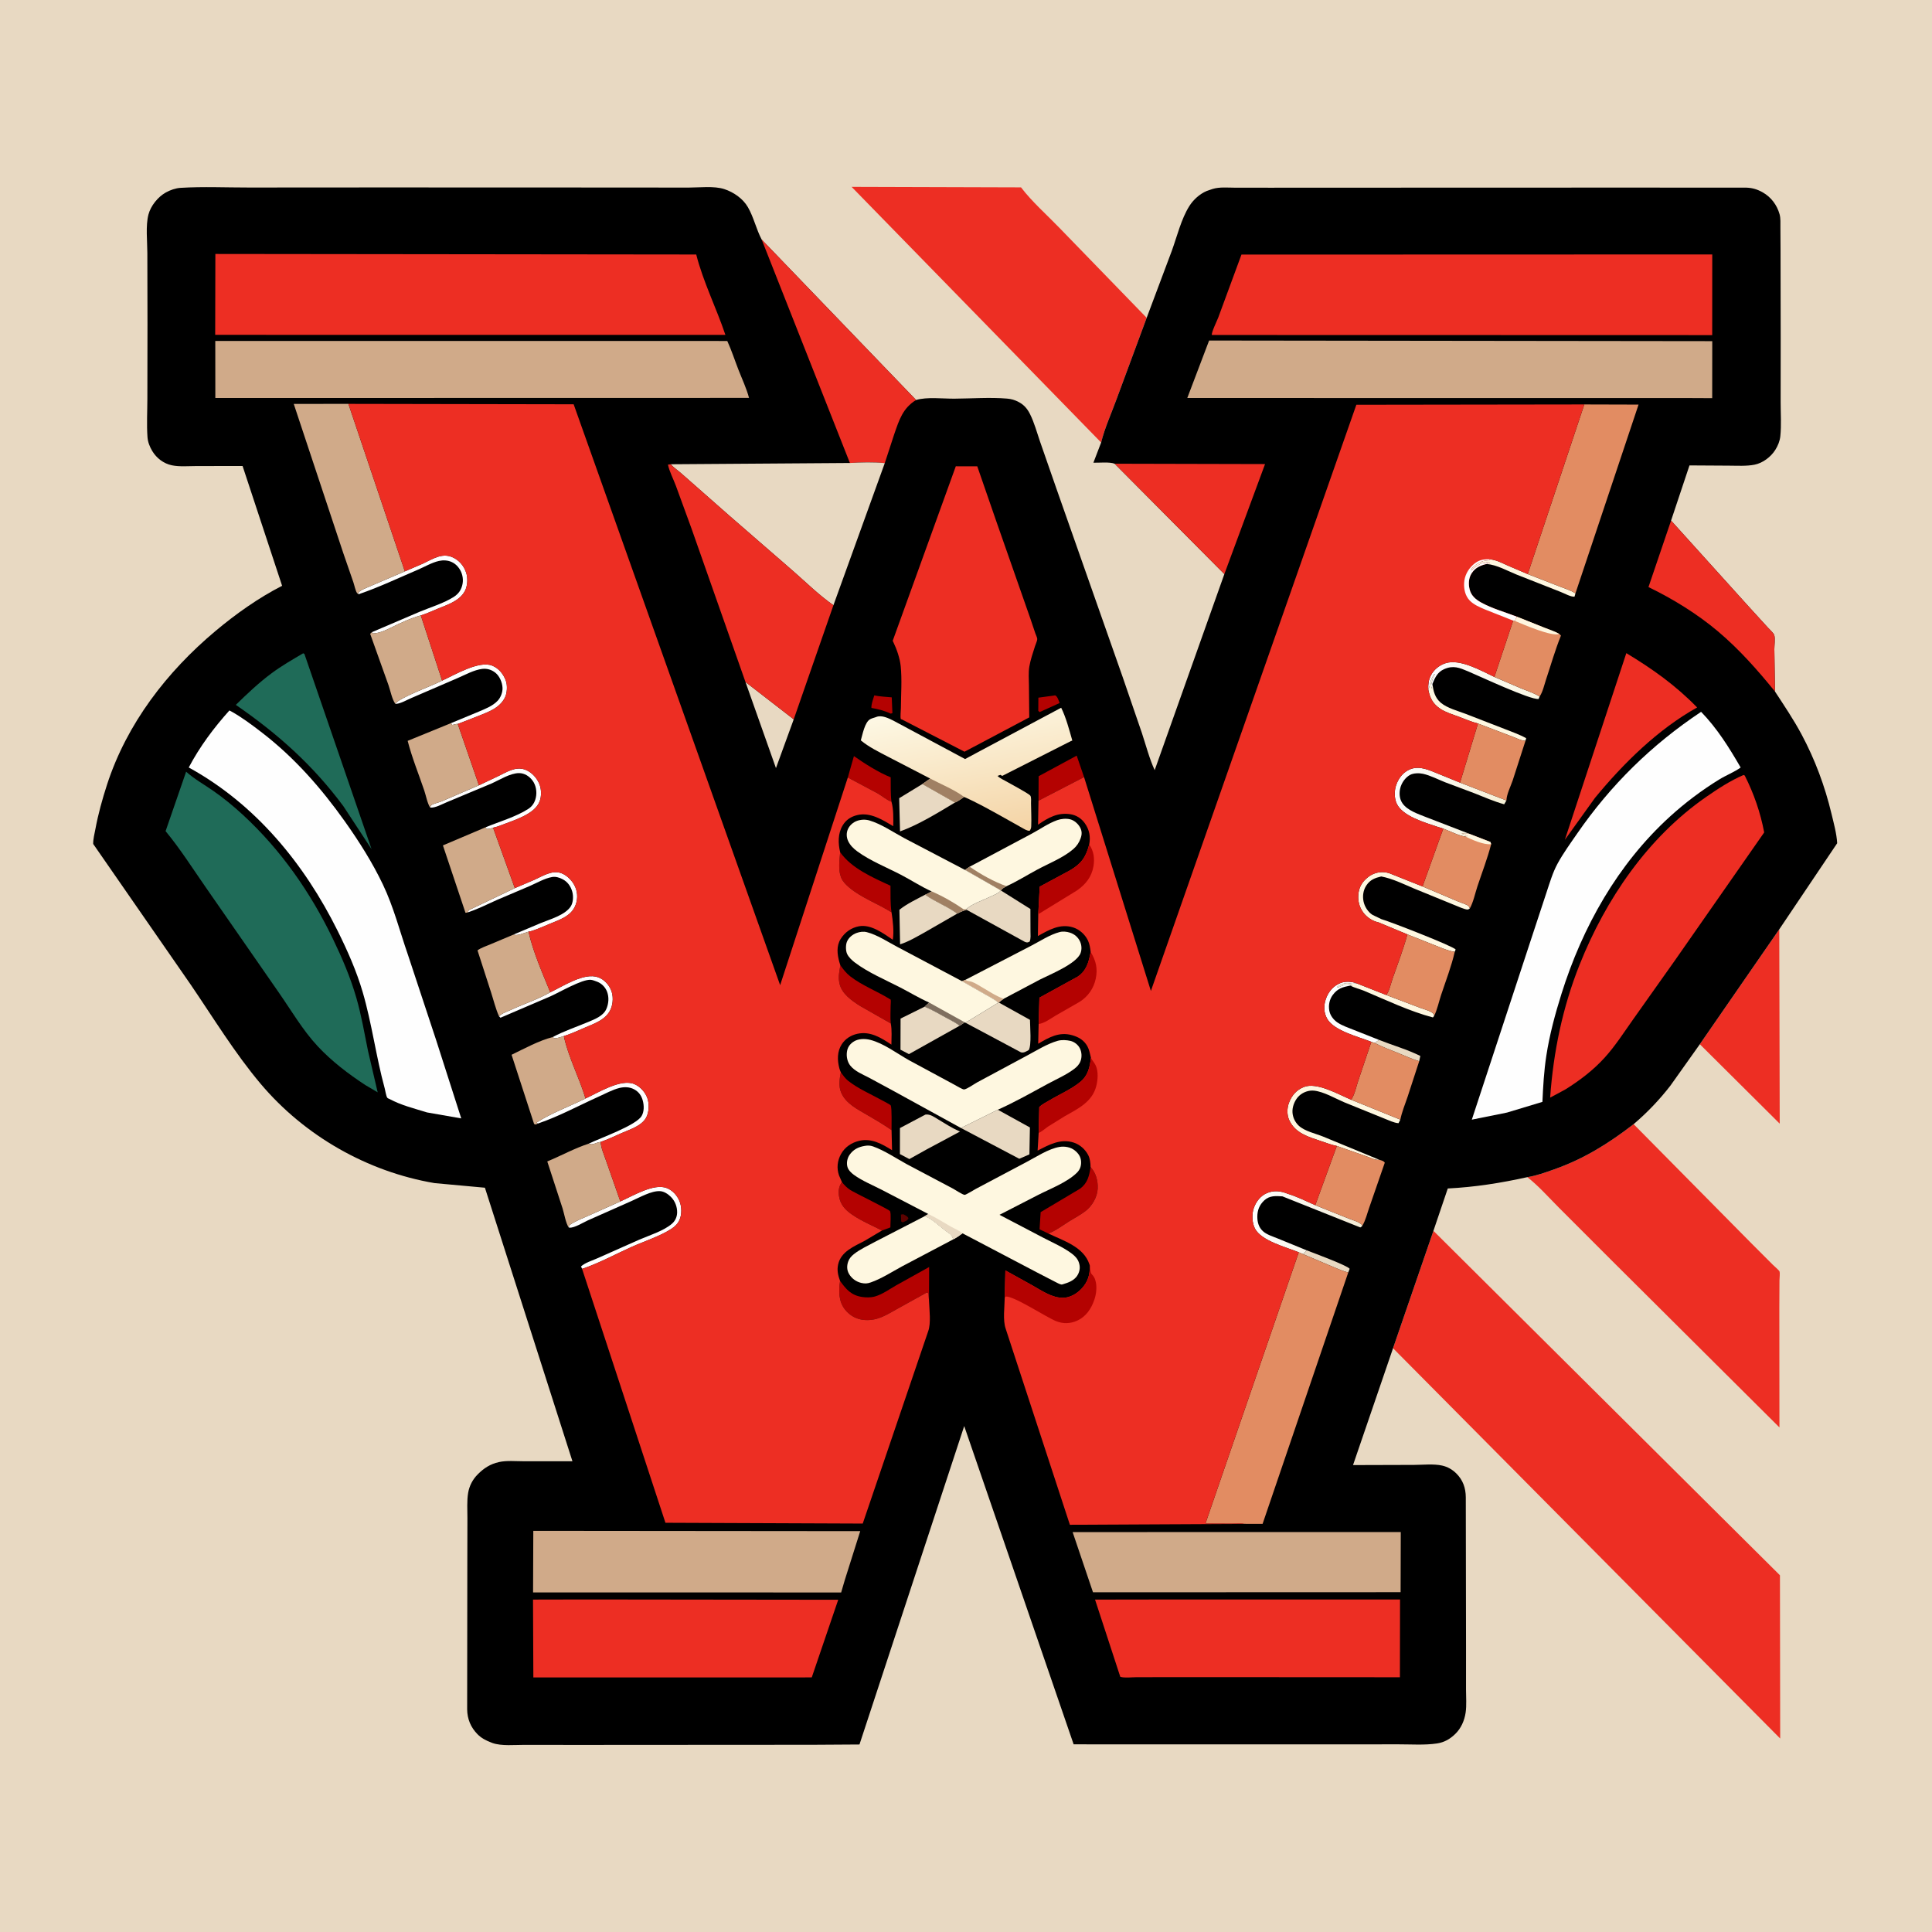 <svg version="1.1" xmlns="http://www.w3.org/2000/svg" style="display: block;" viewBox="0 0 2048 2048" width="1024" height="1024">
<defs>
	<linearGradient id="Gradient1" gradientUnits="userSpaceOnUse" x1="1596.66" y1="704.395" x2="1550.7" y2="745.893">
		<stop class="stop0" offset="0" stop-opacity="1" stop-color="rgb(249,247,227)"/>
		<stop class="stop1" offset="1" stop-opacity="1" stop-color="rgb(253,250,255)"/>
	</linearGradient>
	<linearGradient id="Gradient2" gradientUnits="userSpaceOnUse" x1="1442.45" y1="1304.51" x2="1327.1" y2="1290.36">
		<stop class="stop0" offset="0" stop-opacity="1" stop-color="rgb(243,235,213)"/>
		<stop class="stop1" offset="1" stop-opacity="1" stop-color="rgb(254,255,255)"/>
	</linearGradient>
	<linearGradient id="Gradient3" gradientUnits="userSpaceOnUse" x1="1591.1" y1="859.577" x2="1479.54" y2="839.562">
		<stop class="stop0" offset="0" stop-opacity="1" stop-color="rgb(246,240,214)"/>
		<stop class="stop1" offset="1" stop-opacity="1" stop-color="rgb(252,252,253)"/>
	</linearGradient>
	<linearGradient id="Gradient4" gradientUnits="userSpaceOnUse" x1="1041.64" y1="886.031" x2="1017.91" y2="746.092">
		<stop class="stop0" offset="0" stop-opacity="1" stop-color="rgb(244,212,166)"/>
		<stop class="stop1" offset="1" stop-opacity="1" stop-color="rgb(253,248,228)"/>
	</linearGradient>
</defs>
<path transform="translate(0,0)" fill="rgb(232,217,194)" d="M -0 -0 L 2048 0 L 2048 2048 L -0 2048 L -0 -0 z"/>
<path transform="translate(0,0)" fill="rgb(237,46,35)" d="M 1886.1 985.114 L 1886.57 1191.12 L 1801.9 1106.92 L 1886.1 985.114 z"/>
<path transform="translate(0,0)" fill="rgb(237,46,35)" d="M 1619.05 1247.83 C 1628.73 1246.29 1638.17 1242.86 1647.38 1239.61 C 1679.12 1228.4 1705.28 1212.09 1731.7 1191.65 L 1856.29 1317.72 L 1879.37 1340.81 C 1880.48 1341.92 1886.03 1346.67 1886.36 1347.8 C 1887 1349.91 1886.32 1354.83 1886.31 1357.16 L 1886.17 1386.39 L 1886.28 1513.12 L 1709.16 1336.84 L 1652.17 1279.82 C 1641.47 1269.11 1630.98 1257.12 1619.05 1247.83 z"/>
<path transform="translate(0,0)" fill="rgb(237,46,35)" d="M 1167.25 469.08 L 902.738 198.081 L 1082.33 198.62 C 1093.81 213.716 1109.42 227.479 1122.66 241.159 L 1215.53 336.896 L 1183.27 424 C 1177.91 438.648 1170.93 453.991 1167.25 469.08 z"/>
<path transform="translate(0,0)" fill="rgb(237,46,35)" d="M 1519.49 1304.73 L 1886.82 1669.86 L 1887.07 1842.9 L 1476.68 1429.18 L 1519.49 1304.73 z"/>
<path transform="translate(0,0)" fill="rgb(0,0,0)" d="M 1476.68 1429.18 L 1434.26 1553.05 L 1499 1552.86 C 1508.19 1552.84 1519.83 1551.55 1528.75 1553.57 C 1534.53 1554.88 1539.54 1557.74 1543.75 1561.91 C 1550.79 1568.9 1553.73 1577.33 1553.8 1587.13 L 1554.05 1745.69 L 1554.04 1791 C 1554.02 1798.87 1554.78 1807.68 1553.63 1815.45 C 1552.4 1823.81 1548.8 1832.07 1542.69 1838.01 C 1537.12 1843.43 1531.12 1846.94 1523.34 1848.12 C 1510.16 1850.11 1495.82 1849.03 1482.46 1849.06 L 1405.49 1849.11 L 1138.1 1849.07 L 1022.1 1511.68 L 911.083 1849.23 L 861.314 1849.54 L 772.563 1849.59 L 611.132 1849.69 L 556.045 1849.62 C 545.786 1849.59 531.667 1851.09 521.991 1847.64 L 520.5 1847.05 C 515.094 1844.98 510.305 1842.53 506.189 1838.36 C 498.99 1831.06 495.349 1822.25 495.211 1812.05 L 495.383 1657 L 495.482 1609.46 C 495.51 1600.66 494.789 1591.06 496.267 1582.41 C 497.533 1574.99 501.062 1568.28 506.335 1562.96 C 512.905 1556.33 519.642 1551.93 528.906 1549.85 C 537.026 1548.02 546.953 1549.01 555.282 1549 L 606.802 1548.98 L 514.028 1259.03 L 460.562 1254.13 C 389.415 1242.04 322.893 1204.12 276.327 1148.91 C 249.035 1116.55 226.055 1078.82 202.202 1043.82 L 98.787 894.614 C 98.668 889.421 100.202 883.858 101.15 878.756 C 104.11 862.815 108.484 847.067 113.488 831.66 C 134.458 767.093 176.892 712.082 228.425 668.887 C 250.039 650.77 273.898 633.836 299.045 620.97 L 257.135 493.961 L 208.106 494.031 C 199.826 494.034 190.326 494.927 182.202 493.246 C 173.5 491.445 165.958 485.685 161.426 478.147 C 158.744 473.685 156.713 468.63 156.342 463.398 C 155.392 450.026 156.19 436.147 156.215 422.714 L 156.338 343.265 L 156.19 268.195 C 156.168 255.734 154.256 239.409 157.358 227.433 C 159.742 218.23 167.44 208.636 175.822 204.021 C 180.583 201.4 186.118 199.441 191.568 199.113 C 215.428 197.679 240.058 198.817 263.982 198.785 L 406.275 198.695 L 662.393 198.782 L 729.67 198.855 C 741.248 198.869 757.003 196.897 767.86 200.484 C 777.684 203.728 787.527 210.477 792.805 219.605 C 799.008 230.334 801.617 242.948 807.415 253.947 L 971.096 424.01 C 982.544 420.57 999.407 422.681 1011.62 422.601 C 1029.87 422.483 1049.55 420.997 1067.62 422.531 C 1071.93 422.897 1075.66 423.976 1079.5 425.968 C 1085.35 429.004 1088.9 433.078 1091.84 438.928 C 1096.41 448.024 1099.14 458.402 1102.46 468.03 L 1119.99 518.369 L 1189.97 717.393 L 1210.41 776.893 C 1214.65 789.701 1218.38 804.207 1224.01 816.381 L 1297.87 608.548 L 1181.57 491.559 C 1176.17 489.45 1165.12 490.651 1159.04 490.491 L 1167.25 469.08 C 1170.93 453.991 1177.91 438.648 1183.27 424 L 1215.53 336.896 L 1242.2 265.782 C 1247.74 250.515 1252.12 232.175 1260.71 218.498 C 1264.98 211.697 1271.69 205.652 1279.08 202.484 L 1284 200.787 L 1285.54 200.271 C 1292.74 198.049 1301.54 198.937 1309.01 198.955 L 1346.31 198.985 L 1467.72 198.935 L 1721.52 198.858 L 1851.3 198.915 C 1857.62 199.124 1862.93 200.753 1868.44 203.856 C 1877.4 208.895 1883.67 217.267 1886.43 227.097 C 1887.65 231.445 1887.26 236.761 1887.31 241.275 L 1887.45 265.734 L 1887.61 358.875 L 1887.56 426.476 C 1887.56 438.235 1888.42 450.612 1887.24 462.277 C 1886.71 467.47 1884.68 472.49 1881.9 476.88 C 1877.17 484.373 1868.62 490.878 1859.83 492.603 C 1851.23 494.288 1841.53 493.632 1832.77 493.609 L 1790.92 493.357 L 1771.4 551.839 L 1853.05 642.278 L 1874 665.24 C 1875.87 667.297 1879.95 670.859 1880.8 673.327 C 1881.89 676.477 1880.86 684.698 1880.89 688.296 L 1881.54 733.005 C 1891.33 748.006 1901.26 762.676 1909.73 778.5 C 1923.96 805.106 1934.43 833.228 1941.44 862.545 C 1943.83 872.566 1946.92 883.573 1947.49 893.849 L 1886.1 985.114 L 1801.9 1106.92 L 1770.73 1150.79 C 1759.23 1165.68 1746.06 1179.47 1731.7 1191.65 C 1705.28 1212.09 1679.12 1228.4 1647.38 1239.61 C 1638.17 1242.86 1628.73 1246.29 1619.05 1247.83 C 1590.7 1254.08 1563.71 1258.35 1534.71 1259.84 L 1519.49 1304.73 L 1476.68 1429.18 z"/>
<path transform="translate(0,0)" fill="rgb(93,2,0)" d="M 954.999 1287.5 L 957.502 1287.14 C 959.914 1288.49 961.823 1288.92 963.001 1291.5 L 961.5 1293.65 L 957 1295.8 L 955.297 1294.81 L 954.999 1287.5 z"/>
<path transform="translate(0,0)" fill="rgb(180,2,1)" d="M 1115.95 737.5 L 1118.53 737.091 C 1121.17 738.457 1122.09 742.458 1123.26 745.224 L 1105.34 753.358 L 1102 754.846 L 1100.61 753.5 L 1100.72 739.554 L 1115.95 737.5 z"/>
<path transform="translate(0,0)" fill="rgb(232,217,194)" d="M 1461.86 1102.36 C 1476.08 1107.99 1492.03 1112.54 1505.61 1119.37 L 1504.4 1124.95 C 1496.89 1122.71 1489.73 1119.37 1482.49 1116.42 C 1474.01 1112.98 1465.18 1109.84 1457.1 1105.52 L 1461.86 1102.36 z"/>
<path transform="translate(0,0)" fill="rgb(232,217,194)" d="M 1385.08 1325.37 C 1391.53 1327.87 1428.66 1341.57 1430.7 1345 L 1429.19 1348.9 C 1423.91 1347.65 1418.76 1345.19 1413.71 1343.2 L 1381.02 1329.33 C 1382.68 1328.15 1383.79 1326.94 1385.08 1325.37 z"/>
<path transform="translate(0,0)" fill="rgb(180,2,1)" d="M 926.766 737.148 C 932.751 738.418 939.185 738.654 945.288 739.227 L 945.992 755.953 L 944.169 756.5 C 937.666 753.362 930.803 751.687 923.74 750.415 C 923.466 746.281 925.637 741.175 926.766 737.148 z"/>
<path transform="translate(0,0)" fill="rgb(254,247,224)" d="M 1438.12 1042.38 L 1469.28 1054.68 L 1505.32 1068.33 C 1509.51 1069.91 1517.38 1071.68 1520.04 1075.19 L 1520.18 1077.04 L 1518.94 1078.54 C 1494.38 1072.06 1469.54 1060.23 1446.08 1050.32 C 1441.37 1048.34 1435.95 1047.28 1431.53 1044.81 L 1433.93 1044.49 C 1430.82 1043.8 1428.17 1043.67 1425 1043.76 L 1424 1044.5 C 1422.8 1045.1 1421.62 1045.17 1420.25 1045.91 L 1418.75 1046.75 L 1417.25 1046.25 L 1418 1045.75 C 1421.7 1043.33 1426.18 1041.41 1430.65 1042.39 C 1433.09 1042.93 1434.73 1042.88 1437.2 1042.52 L 1438.12 1042.38 z"/>
<path transform="translate(0,0)" fill="rgb(254,254,254)" d="M 1453.67 1104.38 C 1440.19 1099 1414.29 1092.8 1406.95 1080.07 C 1403.27 1073.7 1403.02 1066.58 1405.24 1059.67 C 1407.45 1052.79 1411.99 1046.38 1418.62 1043.19 L 1419.76 1042.66 L 1420.8 1042.16 C 1425.78 1039.95 1433.12 1040.48 1438.12 1042.38 L 1437.2 1042.52 C 1434.73 1042.88 1433.09 1042.93 1430.65 1042.39 C 1426.18 1041.41 1421.7 1043.33 1418 1045.75 L 1417.25 1046.25 L 1418.75 1046.75 L 1420.25 1045.91 C 1421.62 1045.17 1422.8 1045.1 1424 1044.5 L 1425 1043.76 C 1428.17 1043.67 1430.82 1043.8 1433.93 1044.49 L 1431.53 1044.81 C 1423.5 1046.21 1417.94 1047.73 1412.78 1054.71 C 1409.3 1059.43 1408.15 1065.25 1409.05 1071 C 1409.86 1076.16 1413.37 1080.85 1417.61 1083.76 C 1422.56 1087.16 1428.95 1089.31 1434.5 1091.52 L 1461.86 1102.36 L 1457.1 1105.52 L 1453.67 1104.38 z"/>
<path transform="translate(0,0)" fill="rgb(254,247,224)" d="M 1579.82 592.939 C 1586.3 593.664 1591.6 596.496 1597.46 599.153 L 1619.47 608.573 L 1652.67 621.477 C 1658.26 623.68 1665.03 625.698 1670.04 629.006 L 1669.06 632.5 C 1665.3 632.917 1658.25 628.973 1654.49 627.525 L 1607.99 609.214 C 1597.69 605.058 1587 598.823 1575.84 597.822 C 1577.14 597.441 1578.24 597.059 1579.49 596.5 L 1576 596 C 1573.89 597.406 1573.87 596.897 1571.5 596.51 C 1566.78 599.431 1563.76 600.596 1559.75 604.75 L 1559.48 603.365 L 1561.27 601.36 C 1565.56 597.059 1571.44 594.012 1577.57 593.969 L 1578.47 593.983 L 1579.82 592.939 z"/>
<path transform="translate(0,0)" fill="rgb(254,247,224)" d="M 1514.06 731.14 C 1514.99 729.001 1515.5 726.776 1516 724.5 C 1516.85 720.652 1518.06 718.097 1520.1 714.686 L 1521 714.5 L 1520 717 C 1519.28 718.546 1518.54 719.623 1518.2 721.328 L 1518 722.5 C 1516.99 725.587 1516.85 726.732 1517.5 730 L 1518.46 724.906 C 1519.36 732.666 1521.12 739.757 1527.4 745.001 C 1534.19 750.669 1545.32 753.565 1553.55 756.686 L 1595.03 772.767 C 1602.64 775.799 1610.65 778.54 1617.81 782.529 L 1617.09 785.203 C 1612.89 785.409 1607.71 782.515 1603.74 781.064 L 1566.73 766.963 C 1559.82 765.247 1552.69 762.096 1545.99 759.593 C 1539.62 757.213 1532.47 755.161 1526.79 751.364 C 1518.94 746.119 1515.93 740.174 1514.06 731.14 z"/>
<path transform="translate(0,0)" fill="url(#Gradient1)" d="M 1514.06 731.14 C 1513.8 725.743 1514.28 720.957 1516.75 716.054 C 1519.85 709.902 1525.66 705.237 1532.13 703.082 C 1547.61 697.93 1570.29 711.101 1584.12 717.601 L 1612.41 729.703 C 1618.9 732.328 1626.11 734.66 1632.05 738.358 L 1631 740.922 C 1622.27 742.099 1569.19 717.131 1556.44 711.759 C 1547.19 707.861 1540.64 704.995 1530.81 709.35 C 1523.79 712.457 1521.18 718.246 1518.46 724.906 L 1517.5 730 C 1516.85 726.732 1516.99 725.587 1518 722.5 L 1518.2 721.328 C 1518.54 719.623 1519.28 718.546 1520 717 L 1521 714.5 L 1520.1 714.686 C 1518.06 718.097 1516.85 720.652 1516 724.5 C 1515.5 726.776 1514.99 729.001 1514.06 731.14 z"/>
<path transform="translate(0,0)" fill="rgb(254,254,254)" d="M 507.688 832.443 L 527.955 822.844 C 536.824 818.629 546.454 812.086 556.625 815.854 C 563.289 818.322 568.717 824.153 571.526 830.573 C 573.999 836.225 574.225 843.944 571.962 849.687 C 566.51 863.523 544.063 869.637 531.215 874.756 C 528.414 875.872 525.639 876.781 522.681 877.403 C 520.054 878.509 518.291 878.654 515.5 878.743 L 515.116 876.804 C 529.32 870.979 547.179 865.763 559.958 857.5 C 564.438 854.604 566.942 850.516 568.044 845.341 C 569.325 839.32 568.218 832.518 564.556 827.5 C 561.235 822.951 556.003 819.506 550.222 819.532 C 540.72 819.575 530.058 826.51 521.475 830.354 L 473.661 850.352 C 468.775 852.344 461.018 856.78 455.964 856.025 C 456.391 855.195 456.509 854.107 457.246 853.534 C 459.428 851.841 465.477 850.589 468.273 849.408 L 507.688 832.443 z"/>
<path transform="translate(0,0)" fill="rgb(254,254,254)" d="M 545.731 941.46 L 566.585 932.569 C 575.237 928.709 585.411 921.867 595.251 925.692 C 601.604 928.162 607.267 934.257 609.879 940.5 C 612.629 947.071 612.454 954.433 609.48 960.89 C 604.667 971.337 593.165 974.999 583.312 979.061 C 577.607 981.413 571.838 984.054 566 986.052 C 564.161 986.681 562.184 987.356 560.245 987.598 C 555.366 988.877 548.867 992.368 544.25 990.736 L 573.128 978.527 C 582.995 974.481 598.967 970.1 604.982 960.871 C 607.717 956.675 607.954 949.839 606.598 945.119 C 604.944 939.362 601.596 934.649 596.158 931.89 C 592.828 930.2 588.956 929.003 585.209 929.685 C 577.048 931.17 569.205 935.887 561.607 939.173 L 526.678 954.04 C 516.982 958.355 507.242 963.3 497.209 966.721 L 496.225 967.047 L 496.799 964.843 L 545.731 941.46 z"/>
<path transform="translate(0,0)" fill="rgb(254,254,254)" d="M 468.649 721.481 C 482.112 715.356 507.571 700.025 521.683 705.569 C 528.7 708.325 533.776 714.705 536.242 721.676 C 538.028 726.726 537.623 734.677 535.256 739.405 C 529.486 750.933 517.127 754.853 506.048 759.361 L 485.244 767.432 C 484.047 767.159 480.868 768.232 479.532 768.509 L 478.024 766.584 L 507.363 754.413 C 514.374 751.428 522.259 748.437 527.574 742.776 C 530.792 739.348 532.912 733.802 532.69 729.09 C 532.422 723.38 529.59 716.639 525.045 713.063 C 520.991 709.873 516.357 708.48 511.226 709.055 C 502.679 710.012 492.844 715.477 485 718.842 L 436 739.969 C 431.354 741.948 425.047 745.657 420.193 746.093 L 419.065 746.083 C 421.62 740.171 460.593 725.933 468.649 721.481 z"/>
<path transform="translate(0,0)" fill="rgb(254,254,254)" d="M 583.3 1051.87 C 596.984 1045.46 619.2 1030.56 634.092 1035.97 C 640.224 1038.2 645.034 1043.33 647.618 1049.23 C 650.296 1055.35 650.045 1063.53 647.417 1069.64 C 642.565 1080.92 630.158 1084.98 619.692 1089.46 C 613.769 1092 607.837 1094.75 601.766 1096.91 L 597.672 1098.29 C 595.322 1098.9 589.356 1101.29 587.336 1100.42 L 585.839 1099.37 C 597.595 1093.02 611.215 1088.55 623.547 1083.32 C 630.493 1080.38 639.338 1077.09 642.661 1069.75 C 645.253 1064.02 645.758 1057.06 643.472 1051.15 C 641.661 1046.47 637.813 1042.51 633.113 1040.7 C 631.246 1039.98 628.112 1038.74 626.132 1038.62 C 616.666 1038.06 593.23 1051.82 583.479 1056.16 L 530.523 1078.85 L 528.973 1077.28 C 532.256 1073.96 537.918 1072.2 542.136 1070.26 C 555.553 1064.09 570.597 1059.18 583.3 1051.87 z"/>
<path transform="translate(0,0)" fill="rgb(254,254,254)" d="M 620.659 1164.43 C 633.826 1158.5 658.129 1143.03 672.5 1149.21 C 678.941 1151.99 684.206 1157.99 686.4 1164.6 C 688.356 1170.5 687.979 1179.3 684.916 1184.78 C 679.959 1193.64 667.768 1197.23 659 1201.08 C 651.621 1204.32 644.346 1207.82 636.739 1210.5 L 635.354 1210.72 C 631.228 1211.44 627.965 1214.23 624.097 1212.33 C 636.514 1206.26 674.218 1193.06 680.157 1182.97 C 682.892 1178.31 682.768 1171.9 681.414 1166.83 C 679.948 1161.35 677.151 1157.35 672.044 1154.64 C 667.303 1152.13 661.719 1152.02 656.58 1153.3 C 649.144 1155.16 641.522 1159.37 634.49 1162.53 C 613.737 1171.85 592.525 1183.39 571.073 1190.71 L 569.97 1191.07 L 568.794 1189.96 C 584.871 1179.58 603.589 1172.95 620.659 1164.43 z"/>
<path transform="translate(0,0)" fill="rgb(254,254,254)" d="M 429.154 605.67 L 448.206 597.5 C 458.089 592.919 468.202 585.79 479.411 590.601 C 486.615 593.692 491.791 599.824 494.193 607.207 C 496.078 613.002 495.647 621.142 492.796 626.5 C 487.149 637.113 474.233 641.068 463.827 645.355 C 457.95 647.777 452.159 650.493 446.079 652.371 C 435.819 655.106 424.096 660.488 414.568 665.275 C 408.417 668.365 402.054 671.221 395.135 671.515 L 394.158 670.172 L 445.412 648.262 C 456.767 643.595 470.497 639.405 480.863 632.854 C 483.9 630.934 486.615 628.349 488.241 625.117 C 490.989 619.653 491.433 613.713 489.44 607.931 C 487.641 602.715 483.834 598.003 478.714 595.719 C 474.509 593.843 469.709 593.621 465.262 594.631 C 457.662 596.358 449.998 600.923 442.83 603.979 C 422.678 612.572 401.748 622.536 381.043 629.607 L 380.064 629.933 L 379.584 628.55 C 382.292 625.201 388.286 623.305 392.159 621.511 L 429.154 605.67 z"/>
<path transform="translate(0,0)" fill="url(#Gradient2)" d="M 1376.75 1327.48 C 1363.43 1322.03 1336.9 1315.41 1330.21 1302.14 C 1327.13 1296.03 1326.83 1286.93 1329.11 1280.5 C 1331.51 1273.72 1336.25 1267.59 1342.99 1264.73 C 1350.55 1261.52 1357.68 1262.49 1365.06 1265.45 C 1375.06 1268.52 1384.7 1273.28 1394.23 1277.56 L 1430.39 1292.02 C 1434.55 1293.71 1441.75 1295.35 1444.24 1299.13 C 1443.18 1300.61 1443.87 1299.89 1442 1301.14 L 1359.43 1268.19 C 1352.39 1267.75 1345.88 1267.21 1340.23 1272.41 C 1335.02 1277.22 1332.8 1282.96 1332.82 1289.91 C 1332.84 1295.69 1334.36 1301.05 1338.7 1305.06 C 1342.79 1308.84 1349.49 1310.8 1354.56 1312.89 L 1385.08 1325.37 C 1383.79 1326.94 1382.68 1328.15 1381.02 1329.33 L 1376.75 1327.48 z"/>
<path transform="translate(0,0)" fill="rgb(180,2,1)" d="M 898.723 824.173 L 905.204 801.499 C 916.534 809.421 931.371 818.906 944.17 823.975 C 944.316 832.478 943.916 841.393 944.984 849.821 C 940.165 848.282 934.7 843.45 930.095 840.885 L 898.723 824.173 z"/>
<path transform="translate(0,0)" fill="rgb(254,254,254)" d="M 657.577 1273.57 C 670.71 1267.85 693.146 1253.95 706.934 1259.45 C 713.126 1261.91 717.949 1267.4 720.387 1273.5 C 722.722 1279.35 722.899 1287.41 720.28 1293.21 C 718.425 1297.31 715.289 1300.33 711.544 1302.73 C 699.38 1310.55 683.193 1315.69 669.864 1321.64 C 652.959 1329.2 635.729 1338.65 618.268 1344.64 L 617.006 1344.96 L 615.906 1342.49 C 619.833 1338.67 628.146 1336.11 633.22 1333.84 L 677.669 1314.09 C 688.308 1309.5 703.427 1304.88 712.231 1297.25 C 715.779 1294.18 717.654 1290.12 717.784 1285.44 C 717.956 1279.19 715.484 1273 711.064 1268.63 C 708.13 1265.73 703.943 1262.91 699.716 1262.67 C 690.463 1262.14 677.983 1269.39 669.366 1273.16 L 622.989 1293.73 C 618.304 1295.9 608.769 1301.76 603.846 1301.36 L 602.815 1301.12 L 603.629 1298.69 C 609.672 1294.38 617.469 1291.52 624.242 1288.49 L 657.577 1273.57 z"/>
<path transform="translate(0,0)" fill="rgb(180,2,1)" d="M 1100.86 848.749 L 1101 822.817 L 1141.34 801.004 L 1149.15 823.766 L 1100.86 848.749 z"/>
<path transform="translate(0,0)" fill="url(#Gradient3)" d="M 1529.94 878.378 L 1523.1 876.23 C 1510.3 871.912 1486.55 865.1 1480.54 851.779 C 1477.78 845.645 1477.92 837.713 1480.26 831.472 C 1482.95 824.287 1487.67 818.329 1494.95 815.413 C 1505.14 811.329 1515.41 816.602 1524.83 820.321 L 1547.71 829.62 L 1596.89 848.525 L 1594.5 852.586 C 1583.6 849.53 1573.15 844.929 1562.64 840.773 L 1532 829.276 C 1524.46 826.323 1516.32 821.992 1508.42 820.249 C 1504.43 819.369 1498.31 819.438 1494.67 821.452 C 1489.61 824.251 1485.67 829.947 1484.33 835.502 C 1483.04 840.878 1483.43 846.771 1486.6 851.438 C 1491.89 859.21 1503.47 862.871 1511.89 866.267 L 1557.02 883.668 L 1556.15 883.737 C 1553.71 883.915 1551.77 883.887 1549.35 883.365 C 1551.18 884.685 1552.09 884.505 1553.99 885.231 C 1554.56 885.446 1555.22 886.033 1555.7 886.419 L 1553.35 886.755 C 1546.77 886.159 1536.48 880.753 1529.94 878.378 z"/>
<path transform="translate(0,0)" fill="rgb(254,247,224)" d="M 1417.09 1214.77 C 1411.53 1213.65 1405.81 1211.5 1400.44 1209.68 C 1387 1205.11 1372.97 1201.31 1366.6 1187.3 C 1364.09 1181.8 1364.24 1174.63 1366.35 1169.03 C 1369.29 1161.25 1374.14 1155.57 1381.91 1152.36 C 1395.68 1146.66 1418.91 1160.16 1432.23 1165.75 L 1484.42 1186.87 L 1482.5 1190.63 C 1477.56 1190.32 1472.09 1187.45 1467.45 1185.71 L 1424.7 1168.37 C 1415.27 1164.35 1403.26 1157.23 1393 1156.14 C 1387.34 1155.54 1381.43 1157.7 1377.26 1161.5 C 1373.1 1165.3 1370.21 1171.84 1370.06 1177.5 C 1369.9 1183.41 1372.42 1189.18 1376.68 1193.22 C 1382.97 1199.18 1394.73 1201.62 1402.69 1204.88 L 1462.15 1229.42 C 1457.7 1229.94 1453.94 1227.65 1449.84 1226.23 L 1417.09 1214.77 z"/>
<path transform="translate(0,0)" fill="rgb(180,2,1)" d="M 891.311 1136.72 C 893.647 1139.9 895.979 1143.23 899.097 1145.71 C 909.431 1153.9 923.038 1159.81 934.615 1166.17 C 935.868 1166.86 943.784 1170.88 944.2 1171.77 C 945.614 1174.77 944.971 1193.2 945.08 1197.94 C 936.539 1191.96 927.916 1186.92 918.892 1181.7 C 909.139 1176.05 897.11 1169.91 892.182 1159.29 L 891.693 1158.19 C 888.769 1151.83 889.959 1143.37 891.311 1136.72 z"/>
<path transform="translate(0,0)" fill="rgb(180,2,1)" d="M 892.485 1253.05 C 895.103 1256.36 897.682 1259.02 901.227 1261.35 C 906.091 1264.54 942.716 1282.2 943.473 1283.87 C 944.778 1286.76 943.768 1297.41 943.849 1301.12 L 934.938 1304.4 C 924.222 1298.9 913.276 1294.42 903.266 1287.55 C 895.95 1282.53 890.839 1277.04 889.409 1268.06 C 888.521 1262.49 889.135 1257.63 892.485 1253.05 z"/>
<path transform="translate(0,0)" fill="rgb(254,247,224)" d="M 1452.48 928.121 C 1458.97 924.427 1465.22 923.492 1472.5 925.574 L 1507.95 939.687 L 1545.91 955.732 C 1548.29 956.745 1554.95 958.781 1556.66 960.407 C 1557.37 961.075 1557.61 962.103 1558.08 962.952 C 1557.37 963.344 1556.75 964.012 1555.94 964.128 C 1553.28 964.51 1544.23 960.308 1541.46 959.24 L 1498.5 941.685 C 1487.3 936.929 1476.2 931.391 1464.18 929.088 C 1457.46 930.669 1452.46 932.542 1448.47 938.5 C 1445.1 943.526 1444.21 949.605 1445.39 955.5 C 1446.49 960.993 1450.19 966.893 1455 969.852 L 1464.4 974.353 C 1472.83 976.65 1540.25 1002.87 1543.04 1006.49 L 1542.08 1008.98 C 1535.23 1008.05 1528.76 1005.09 1522.36 1002.59 L 1491.88 990.483 L 1461.24 977.731 C 1455.09 976.479 1449.1 972.555 1445.32 967.562 C 1440.58 961.29 1438.92 953.677 1440.19 945.949 C 1441.51 937.868 1445.94 932.64 1452.48 928.121 z"/>
<path transform="translate(0,0)" fill="rgb(180,2,1)" d="M 890.801 1023.21 C 893.939 1027.58 896.993 1031.61 901.266 1034.94 C 913.733 1044.66 929.959 1050.77 943.418 1059.19 C 943.665 1059.35 944.07 1059.39 944.15 1059.67 C 944.535 1061.01 944.122 1064.47 944.113 1066 C 944.079 1072.2 943.643 1078.69 944.237 1084.86 L 911.878 1066.44 C 902.936 1060.82 892.155 1053.42 889.864 1042.38 L 889.614 1041.02 C 888.498 1035.1 889.863 1029.09 890.801 1023.21 z"/>
<path transform="translate(0,0)" fill="rgb(180,2,1)" d="M 890.615 903.435 C 902.721 920.536 925.198 930.24 943.949 938.89 C 944.075 948.191 943.676 957.857 945.053 967.064 C 930.602 957.936 912.781 951.607 899.832 940.5 C 896.813 937.911 893.541 934.664 891.953 930.995 L 891.5 929.86 C 888.396 922.344 889.88 911.465 890.615 903.435 z"/>
<path transform="translate(0,0)" fill="rgb(232,217,194)" d="M 977.8 831.086 L 1012.35 850.695 C 994.212 861.568 973.932 874.198 954.069 881.337 L 953.178 846.122 L 977.8 831.086 z"/>
<path transform="translate(0,0)" fill="rgb(232,217,194)" d="M 980.999 1181.5 C 986.173 1180.74 990.698 1184.38 995.089 1186.98 C 1002.14 1191.17 1009 1195.71 1016.53 1198.99 L 1017.69 1199.48 L 982.606 1218.26 L 963.95 1228.66 L 953.951 1223.39 L 953.988 1195.79 L 980.999 1181.5 z"/>
<path transform="translate(0,0)" fill="rgb(180,2,1)" d="M 1156.03 1237.12 C 1161.72 1243.11 1164 1251.83 1163.6 1260 C 1163.17 1268.99 1157.78 1278.26 1150.75 1283.72 C 1145.44 1287.84 1139.1 1291.07 1133.4 1294.65 C 1126.58 1298.95 1118.88 1304.71 1111.35 1307.59 L 1101.98 1303.15 L 1103.13 1284.92 L 1145 1260 C 1152.92 1254.09 1154.68 1246.34 1156.03 1237.12 z"/>
<path transform="translate(0,0)" fill="rgb(232,217,194)" d="M 980.706 948.386 C 991.32 956.061 1004.22 960.632 1014.71 968.487 L 979.322 988.831 C 971.207 993.283 962.986 998.252 954.13 1001.03 L 953.424 964.402 C 961.386 957.969 971.694 953.215 980.706 948.386 z"/>
<path transform="translate(0,0)" fill="rgb(232,217,194)" d="M 790.241 722.955 L 841.385 762.527 L 822.546 814.221 L 790.241 722.955 z"/>
<path transform="translate(0,0)" fill="rgb(232,217,194)" d="M 1017.25 1087.35 L 963.531 1117.41 L 954.557 1112.73 L 954.644 1079.73 L 980.179 1067.1 C 988.041 1070.38 995.533 1074.69 1002.97 1078.83 C 1007.63 1081.43 1013.15 1083.96 1017.25 1087.35 z"/>
<path transform="translate(0,0)" fill="rgb(232,217,194)" d="M 1060.96 943.917 L 1092.27 963.57 L 1092.35 987.254 C 1092.35 990.808 1092.88 994.776 1091.5 998.093 C 1089.35 999.18 1088.96 999.342 1086.5 998.476 L 1024.69 964.449 L 1024.16 963.776 C 1030.75 957.864 1042.88 954.003 1051.13 949.953 C 1054.78 948.161 1058.27 947.101 1060.96 943.917 z"/>
<path transform="translate(0,0)" fill="rgb(232,217,194)" d="M 1058.83 1062.74 L 1091.82 1081.08 C 1091.84 1087.81 1093.66 1108.06 1090.5 1113.1 C 1087.95 1114.49 1085.21 1116.42 1082.21 1115.5 L 1023.38 1084.12 L 1058.26 1062.88 L 1058.83 1062.74 z"/>
<path transform="translate(0,0)" fill="rgb(232,217,194)" d="M 1018.62 1195.71 L 1057.71 1176.36 L 1091.75 1195.15 L 1091.22 1223.7 L 1080.48 1228.35 L 1018.62 1195.71 z"/>
<path transform="translate(0,0)" fill="rgb(180,2,1)" d="M 890.497 1357.84 C 896.865 1366.66 902.264 1373.06 913.678 1374.81 C 918.12 1375.48 923.128 1375.56 927.48 1374.31 C 935.416 1372.04 942.621 1366.75 949.708 1362.67 L 984.929 1343.08 L 984.822 1379.13 L 984.128 1371 C 982.416 1369.49 982.323 1370.18 980.28 1371.3 L 952 1386.98 C 940.246 1393.47 930.788 1400.17 916.653 1399.26 C 908.283 1398.72 900.942 1394.74 895.752 1388.19 C 888.835 1379.46 888.916 1368.26 890.497 1357.84 z"/>
<path transform="translate(0,0)" fill="rgb(226,140,98)" d="M 1566.73 766.963 L 1603.74 781.064 C 1607.71 782.515 1612.89 785.409 1617.09 785.203 L 1603.5 827.327 C 1601.4 833.446 1596.96 842.293 1596.89 848.525 L 1547.71 829.62 L 1566.73 766.963 z"/>
<path transform="translate(0,0)" fill="rgb(226,140,98)" d="M 1453.67 1104.38 L 1457.1 1105.52 C 1465.18 1109.84 1474.01 1112.98 1482.49 1116.42 C 1489.73 1119.37 1496.89 1122.71 1504.4 1124.95 L 1492.06 1162.82 C 1489.4 1170.63 1486.03 1178.78 1484.42 1186.87 L 1432.23 1165.75 C 1435.86 1160.84 1437.64 1152.08 1439.61 1146.15 L 1453.67 1104.38 z"/>
<path transform="translate(0,0)" fill="rgb(226,140,98)" d="M 1607.91 653.707 L 1637.03 665.336 C 1642.28 667.454 1648.05 669.215 1652.96 672.029 L 1654.68 673.725 C 1648.61 688.709 1644.06 704.74 1638.94 720.101 C 1637.06 725.758 1635.4 733.565 1632.05 738.358 C 1626.11 734.66 1618.9 732.328 1612.41 729.703 L 1584.12 717.601 L 1604.03 657.882 L 1605.78 658.21 L 1607.91 653.707 z"/>
<path transform="translate(0,0)" fill="rgb(254,247,224)" d="M 1607.91 653.707 L 1637.03 665.336 C 1642.28 667.454 1648.05 669.215 1652.96 672.029 C 1644.58 675.07 1614.86 661.875 1605.78 658.21 L 1607.91 653.707 z"/>
<path transform="translate(0,0)" fill="rgb(226,140,98)" d="M 1491.88 990.483 L 1522.36 1002.59 C 1528.76 1005.09 1535.23 1008.05 1542.08 1008.98 C 1538.56 1024.48 1532.62 1039.61 1527.64 1054.69 C 1525.29 1061.78 1523.49 1070.5 1520.18 1077.04 L 1520.04 1075.19 C 1517.38 1071.68 1509.51 1069.91 1505.32 1068.33 L 1469.28 1054.68 C 1472.19 1052.5 1474.62 1041.91 1475.98 1038 C 1481.43 1022.26 1487.56 1006.58 1491.88 990.483 z"/>
<path transform="translate(0,0)" fill="rgb(226,140,98)" d="M 1417.09 1214.77 L 1449.84 1226.23 C 1453.94 1227.65 1457.7 1229.94 1462.15 1229.42 C 1464.38 1230.12 1466.54 1230.46 1467.93 1232.5 L 1451.44 1280.14 C 1449.3 1286.17 1447.55 1293.7 1444.24 1299.13 C 1441.75 1295.35 1434.55 1293.71 1430.39 1292.02 L 1394.23 1277.56 L 1417.09 1214.77 z"/>
<path transform="translate(0,0)" fill="rgb(226,140,98)" d="M 1529.94 878.378 C 1536.48 880.753 1546.77 886.159 1553.35 886.755 L 1555.7 886.419 C 1555.22 886.033 1554.56 885.446 1553.99 885.231 C 1552.09 884.505 1551.18 884.685 1549.35 883.365 C 1551.77 883.887 1553.71 883.915 1556.15 883.737 L 1557.02 883.668 L 1579.91 892.52 L 1580.7 894.863 C 1576.78 909.944 1571.06 924.755 1566.14 939.55 C 1563.7 946.921 1561.83 956.247 1558.08 962.952 C 1557.61 962.103 1557.37 961.075 1556.66 960.407 C 1554.95 958.781 1548.29 956.745 1545.91 955.732 L 1507.95 939.687 L 1529.94 878.378 z"/>
<path transform="translate(0,0)" fill="rgb(254,247,224)" d="M 1553.35 886.755 L 1555.7 886.419 C 1555.22 886.033 1554.56 885.446 1553.99 885.231 C 1552.09 884.505 1551.18 884.685 1549.35 883.365 C 1551.77 883.887 1553.71 883.915 1556.15 883.737 L 1557.02 883.668 L 1579.91 892.52 L 1580.7 894.863 C 1572.85 895.751 1560.49 890.197 1553.35 886.755 z"/>
<path transform="translate(0,0)" fill="rgb(254,247,224)" d="M 980.14 1289.26 C 986.853 1290.97 996.383 1300.04 1002.18 1304.54 C 1004.54 1306.36 1007.46 1307.61 1009.04 1310.24 L 1010.65 1313.69 L 956.081 1342.48 C 945.522 1348.2 934.369 1355.48 923.043 1359.41 C 919.464 1360.66 916.941 1360.81 913.243 1360.01 C 907.731 1358.8 902.924 1355.38 900.051 1350.5 C 897.644 1346.41 897.566 1341.96 899.046 1337.52 C 900.174 1334.13 902.405 1331.63 905.162 1329.43 C 911.814 1324.14 920.35 1320.34 927.823 1316.25 L 980.14 1289.26 z"/>
<path transform="translate(0,0)" fill="rgb(208,170,137)" d="M 455.964 856.025 C 453.088 851.762 451.45 843.042 449.747 838.013 C 443.852 820.601 436.687 803.119 432.139 785.328 L 478.024 766.584 L 479.532 768.509 C 480.868 768.232 484.047 767.159 485.244 767.432 L 507.688 832.443 L 468.273 849.408 C 465.477 850.589 459.428 851.841 457.246 853.534 C 456.509 854.107 456.391 855.195 455.964 856.025 z"/>
<path transform="translate(0,0)" fill="rgb(254,247,224)" d="M 1027.91 918.743 L 1093.63 883.763 C 1102.51 879.026 1111.19 872.765 1120.71 869.396 C 1124.8 867.947 1130.09 867.453 1134.33 868.481 C 1138.67 869.53 1142.76 873.169 1144.87 877 C 1147.01 880.876 1147 884.326 1145.58 888.427 C 1143.98 893.075 1141.52 896.785 1137.81 900.017 C 1127.37 909.109 1111.81 915.23 1099.58 921.808 C 1088.72 927.654 1078.22 934.242 1066.99 939.401 C 1064.69 940.685 1062.47 941.676 1060.96 943.917 L 1022.86 922.116 L 1027.91 918.743 z"/>
<path transform="translate(0,0)" fill="rgb(160,128,99)" d="M 1022.86 922.116 L 1027.91 918.743 C 1039.11 926.576 1054.12 935.003 1066.99 939.401 C 1064.69 940.685 1062.47 941.676 1060.96 943.917 L 1022.86 922.116 z"/>
<path transform="translate(0,0)" fill="rgb(254,247,224)" d="M 1023.15 1038.76 L 1092.56 1002.81 C 1102.32 997.804 1112.68 990.793 1123.29 988.01 C 1126.7 987.116 1130.63 987.545 1133.97 988.577 C 1138.83 990.081 1142.74 993.352 1144.88 998 C 1146.61 1001.76 1146.92 1006.39 1145.46 1010.3 C 1141.17 1021.78 1112.62 1033.12 1101.98 1038.58 L 1063.93 1058.75 C 1062.2 1060.01 1060.32 1061.2 1058.83 1062.74 L 1058.26 1062.88 C 1054.22 1059.32 1049.15 1056.86 1044.5 1054.18 L 1019.75 1040.08 L 1023.15 1038.76 z"/>
<path transform="translate(0,0)" fill="rgb(208,170,137)" d="M 1019.75 1040.08 L 1023.15 1038.76 C 1024.8 1039.57 1025.73 1039.89 1027.54 1040.14 C 1031.8 1040.73 1036.13 1043.73 1039.84 1045.87 C 1047.55 1050.34 1055.53 1055.77 1063.93 1058.75 C 1062.2 1060.01 1060.32 1061.2 1058.83 1062.74 L 1058.26 1062.88 C 1054.22 1059.32 1049.15 1056.86 1044.5 1054.18 L 1019.75 1040.08 z"/>
<path transform="translate(0,0)" fill="rgb(208,170,137)" d="M 394.158 670.172 L 395.135 671.515 C 402.054 671.221 408.417 668.365 414.568 665.275 C 424.096 660.488 435.819 655.106 446.079 652.371 L 468.649 721.481 C 460.593 725.933 421.62 740.171 419.065 746.083 C 415.572 741.387 413.829 731.976 411.78 726.168 L 392.382 671.863 L 394.158 670.172 z"/>
<path transform="translate(0,0)" fill="rgb(208,170,137)" d="M 515.116 876.804 L 515.5 878.743 C 518.291 878.654 520.054 878.509 522.681 877.403 L 545.731 941.46 L 496.799 964.843 L 496.225 967.047 C 495.302 967.466 494.43 967.474 493.431 967.581 L 469.511 896.161 L 515.116 876.804 z"/>
<path transform="translate(0,0)" fill="rgb(208,170,137)" d="M 544.25 990.736 C 548.867 992.368 555.366 988.877 560.245 987.598 C 565.105 1009.21 574.947 1031.35 583.3 1051.87 C 570.597 1059.18 555.553 1064.09 542.136 1070.26 C 537.918 1072.2 532.256 1073.96 528.973 1077.28 C 525.322 1069.17 523.184 1060.08 520.438 1051.62 L 506.174 1007.42 C 510.085 1004.56 515.55 1002.87 520 1000.95 L 544.25 990.736 z"/>
<path transform="translate(0,0)" fill="rgb(208,170,137)" d="M 624.097 1212.33 C 627.965 1214.23 631.228 1211.44 635.354 1210.72 L 636.739 1210.5 C 637.147 1217.25 640.153 1223.53 642.281 1229.88 L 657.577 1273.57 L 624.242 1288.49 C 617.469 1291.52 609.672 1294.38 603.629 1298.69 L 602.815 1301.12 C 599.709 1296.51 598.094 1286.53 596.38 1281.07 L 580.13 1231.18 C 594.677 1225.17 609.174 1217.12 624.097 1212.33 z"/>
<path transform="translate(0,0)" fill="rgb(208,170,137)" d="M 585.839 1099.37 L 587.336 1100.42 C 589.356 1101.29 595.322 1098.9 597.672 1098.29 C 602.509 1120.83 614.087 1142.31 620.659 1164.43 C 603.589 1172.95 584.871 1179.58 568.794 1189.96 L 569.97 1191.07 L 567.936 1192.09 L 566.179 1191.5 L 542.289 1118.11 C 555.487 1111.71 571.695 1102.88 585.839 1099.37 z"/>
<path transform="translate(0,0)" fill="rgb(254,247,224)" d="M 984.951 1062.73 C 974.346 1058.06 964.415 1051.97 954.122 1046.68 C 938.478 1038.64 920 1030.81 906.071 1020.22 C 903.058 1017.93 899.805 1014.84 898.077 1011.41 C 896.421 1008.11 896.364 1001.98 897.692 998.525 C 899.433 994.002 903.701 990.517 908.171 988.929 C 911.548 987.729 915.364 987.234 918.875 988.129 C 929.831 990.922 940.979 998.341 950.992 1003.63 L 1019.75 1040.08 L 1044.5 1054.18 C 1049.15 1056.86 1054.22 1059.32 1058.26 1062.88 L 1023.38 1084.12 L 1022.69 1083.71 L 1017.25 1087.35 C 1013.15 1083.96 1007.63 1081.43 1002.97 1078.83 C 995.533 1074.69 988.041 1070.38 980.179 1067.1 L 984.951 1062.73 z"/>
<path transform="translate(0,0)" fill="rgb(127,111,95)" d="M 984.951 1062.73 L 1022.69 1083.71 L 1017.25 1087.35 C 1013.15 1083.96 1007.63 1081.43 1002.97 1078.83 C 995.533 1074.69 988.041 1070.38 980.179 1067.1 L 984.951 1062.73 z"/>
<path transform="translate(0,0)" fill="rgb(254,247,224)" d="M 987.588 944.918 C 976.461 939.916 965.814 932.908 954.951 927.258 C 940.043 919.503 922.33 912.455 908.783 902.514 C 904.758 899.56 901.197 896.074 899.046 891.5 C 897.255 887.692 897.039 883.023 898.738 879.157 C 900.605 874.909 904.23 871.677 908.576 870.123 C 912.64 868.669 917.487 868.484 921.625 869.718 C 934.429 873.534 946.772 882.145 958.544 888.445 L 1022.86 922.116 L 1060.96 943.917 C 1058.27 947.101 1054.78 948.161 1051.13 949.953 C 1042.88 954.003 1030.75 957.864 1024.16 963.776 L 1024.69 964.449 C 1021.08 965.493 1017.98 966.605 1014.71 968.487 C 1004.22 960.632 991.32 956.061 980.706 948.386 C 983.148 947.562 985.338 946.166 987.588 944.918 z"/>
<path transform="translate(0,0)" fill="rgb(160,128,99)" d="M 987.588 944.918 C 999.005 949.768 1011.46 956.924 1021.65 963.992 L 1024.16 963.776 L 1024.69 964.449 C 1021.08 965.493 1017.98 966.605 1014.71 968.487 C 1004.22 960.632 991.32 956.061 980.706 948.386 C 983.148 947.562 985.338 946.166 987.588 944.918 z"/>
<path transform="translate(0,0)" fill="rgb(237,46,35)" d="M 1723.97 692.351 C 1751.74 709.114 1776.29 726.53 1799.03 749.943 C 1757.4 773.126 1720.88 809.164 1690.77 845.752 L 1658.81 890.245 L 1723.97 692.351 z"/>
<path transform="translate(0,0)" fill="rgb(31,107,88)" d="M 321.407 692.5 L 322.698 693.209 L 393.892 900.188 L 364 854.605 C 331.566 810.915 294.613 777.971 249.975 747.189 C 262.049 735.371 274.476 723.615 288.074 713.543 C 298.633 705.723 310.086 699.142 321.407 692.5 z"/>
<path transform="translate(0,0)" fill="rgb(237,46,35)" d="M 1771.4 551.839 L 1853.05 642.278 L 1874 665.24 C 1875.87 667.297 1879.95 670.859 1880.8 673.327 C 1881.89 676.477 1880.86 684.698 1880.89 688.296 L 1881.54 733.005 C 1863.03 710.215 1843.53 688.135 1821 669.178 C 1798.9 650.575 1773.39 634.905 1747.45 622.325 L 1771.4 551.839 z"/>
<path transform="translate(0,0)" fill="rgb(237,46,35)" d="M 1181.57 491.559 L 1341.01 491.935 L 1297.87 608.548 L 1181.57 491.559 z"/>
<path transform="translate(0,0)" fill="rgb(254,247,224)" d="M 1018.62 1195.71 L 944.519 1155.01 L 920.86 1142.23 C 914.203 1138.76 906.219 1135.63 901.408 1129.66 C 898.185 1125.65 897.076 1119.99 897.783 1114.98 C 898.427 1110.41 900.601 1107.15 904.349 1104.5 C 909.468 1100.88 916.829 1100.85 922.65 1102.34 C 936.699 1105.94 950.735 1116.64 963.469 1123.8 L 1011.63 1149.8 C 1013.54 1150.78 1020.42 1155.05 1022.01 1154.86 C 1025.11 1154.49 1032.76 1149.03 1036.01 1147.26 L 1088.91 1118.84 C 1099.13 1113.42 1110.14 1106.41 1121.29 1103.28 C 1125.36 1102.14 1130.57 1102.43 1134.66 1103.37 C 1138.81 1104.33 1142.76 1107.4 1144.68 1111.21 C 1146.74 1115.3 1147.02 1120.59 1145.37 1124.88 C 1144 1128.44 1141.6 1130.9 1138.6 1133.17 C 1130.43 1139.37 1119.97 1143.9 1110.93 1148.79 C 1093.41 1158.26 1075.91 1168.27 1057.71 1176.36 L 1018.62 1195.71 z"/>
<path transform="translate(0,0)" fill="rgb(226,140,98)" d="M 1679.43 428.724 L 1736.93 428.887 L 1670.04 629.006 C 1665.03 625.698 1658.26 623.68 1652.67 621.477 L 1619.47 608.573 L 1679.43 428.724 z"/>
<path transform="translate(0,0)" fill="rgb(208,170,137)" d="M 380.064 629.933 C 379.424 629.543 378.768 629.096 378.36 628.468 C 376.704 625.918 375.644 620.308 374.611 617.308 L 363.793 586 L 311.386 428.157 L 369.324 428.127 L 429.154 605.67 L 392.159 621.511 C 388.286 623.305 382.292 625.201 379.584 628.55 L 380.064 629.933 z"/>
<path transform="translate(0,0)" fill="url(#Gradient4)" d="M 986.032 825.29 L 941.456 802.211 C 931.619 797.072 921.05 791.939 912.501 784.821 C 914.274 778.904 916.614 765.451 922.5 762.334 C 924.28 761.391 926.172 760.955 928.063 760.328 L 929.28 759.873 C 934.855 757.916 941.802 761.299 946.801 763.795 L 1023 804.61 L 1124.88 750.222 C 1130.13 760.772 1133.45 773.698 1136.7 785.031 L 1135.15 785.611 L 1062.4 822.5 L 1060.5 821.376 L 1057.43 822.5 C 1059.99 825.19 1065.41 827.462 1068.77 829.469 C 1072.28 831.569 1090.66 841.218 1092.23 843.501 C 1093.39 845.179 1092.91 849.504 1092.93 851.493 C 1093 859.529 1093.51 867.844 1093.15 875.854 C 1093.05 878.029 1092.69 878.887 1091.5 880.639 C 1088.63 880.834 1085.68 878.736 1083.2 877.395 L 1061.35 865.13 C 1048.62 858.081 1035.34 850.584 1022.02 844.782 C 1018.96 846.823 1015.78 849.355 1012.35 850.695 L 977.8 831.086 L 986.032 825.29 z"/>
<path transform="translate(0,0)" fill="rgb(160,128,99)" d="M 986.032 825.29 C 997.447 831.277 1011.78 837.139 1022.02 844.782 C 1018.96 846.823 1015.78 849.355 1012.35 850.695 L 977.8 831.086 L 986.032 825.29 z"/>
<path transform="translate(0,0)" fill="rgb(237,46,35)" d="M 807.415 253.947 L 971.096 424.01 C 956.925 432.66 953.122 445.291 947.949 460.183 L 937.904 490.91 C 925.811 489.721 913.051 490.084 900.932 490.791 L 807.415 253.947 z"/>
<path transform="translate(0,0)" fill="rgb(254,247,224)" d="M 984.068 1286.92 L 934.574 1261.17 C 924.995 1256.25 913.781 1251.68 905.101 1245.33 C 902.384 1243.34 899.326 1240.41 898.353 1237.07 C 897.125 1232.86 898.058 1227.88 900.5 1224.3 C 904.425 1218.53 909.885 1215.81 916.636 1214.69 C 919.772 1214.17 922.493 1214.18 925.499 1215.26 C 937.887 1219.74 949.503 1227.65 961.055 1233.98 L 1010.43 1260.11 C 1012.99 1261.46 1020.2 1266.43 1022.59 1266.6 C 1023.8 1266.68 1032.71 1261.19 1034.55 1260.2 L 1087.73 1232.02 C 1098.13 1226.55 1111.59 1217.66 1123.19 1215.78 C 1128.53 1214.91 1134.86 1215.96 1139.17 1219.39 C 1143.18 1222.58 1145.77 1226.25 1146 1231.5 C 1146.19 1236.11 1144.8 1239.96 1141.51 1243.19 C 1131.18 1253.37 1113.05 1260.23 1100 1266.92 L 1059.52 1287.75 L 1106.05 1312.12 C 1115.86 1317.25 1127.52 1322.27 1136.29 1328.98 C 1139.56 1331.48 1142.29 1334.28 1143.63 1338.24 C 1145.07 1342.5 1144.87 1346.39 1142.92 1350.5 C 1140.29 1356.06 1134.62 1358.95 1129.01 1360.62 C 1128.23 1360.85 1126.03 1361.72 1125.24 1361.66 C 1123.42 1361.52 1120.03 1359.52 1118.26 1358.67 L 1099.61 1349.03 L 1020.32 1307.38 C 1017.18 1309.74 1014.13 1311.86 1010.65 1313.69 L 1009.04 1310.24 C 1007.46 1307.61 1004.54 1306.36 1002.18 1304.54 C 996.383 1300.04 986.853 1290.97 980.14 1289.26 L 984.068 1286.92 z"/>
<path transform="translate(0,0)" fill="rgb(232,217,194)" d="M 984.068 1286.92 C 992.495 1290.86 1000.07 1295.79 1008.13 1300.34 C 1011.99 1302.51 1017.07 1304.44 1020.32 1307.38 C 1017.18 1309.74 1014.13 1311.86 1010.65 1313.69 L 1009.04 1310.24 C 1007.46 1307.61 1004.54 1306.36 1002.18 1304.54 C 996.383 1300.04 986.853 1290.97 980.14 1289.26 L 984.068 1286.92 z"/>
<path transform="translate(0,0)" fill="rgb(226,140,98)" d="M 1376.75 1327.48 L 1381.02 1329.33 L 1413.71 1343.2 C 1418.76 1345.19 1423.91 1347.65 1429.19 1348.9 L 1338.4 1615.37 L 1318.75 1615.32 C 1315.17 1614.52 1310.18 1615.11 1306.46 1615.09 L 1277.85 1614.96 L 1376.75 1327.48 z"/>
<path transform="translate(0,0)" fill="rgb(232,217,194)" d="M 900.932 490.791 C 913.051 490.084 925.811 489.721 937.904 490.91 L 883.477 641.559 C 868.313 631.02 854.379 617.247 840.455 605.095 L 772.73 546.287 L 723.214 502.693 C 719.281 499.072 714.498 496.074 710.975 492.124 L 900.932 490.791 z"/>
<path transform="translate(0,0)" fill="rgb(237,46,35)" d="M 790.241 722.955 L 733.017 560.251 L 716.465 514.947 C 713.721 507.684 709.717 500.069 708.043 492.549 L 710.975 492.124 C 714.498 496.074 719.281 499.072 723.214 502.693 L 772.73 546.287 L 840.455 605.095 C 854.379 617.247 868.313 631.02 883.477 641.559 L 841.385 762.527 L 790.241 722.955 z"/>
<path transform="translate(0,0)" fill="rgb(208,170,137)" d="M 1137.03 1624.08 L 1484.88 1624.01 L 1484.7 1687.79 L 1158.62 1687.9 L 1137.03 1624.08 z"/>
<path transform="translate(0,0)" fill="rgb(208,170,137)" d="M 565.324 1622.76 L 911.88 1623.08 L 895.566 1674.74 L 891.66 1688.08 L 565.075 1688.04 L 565.324 1622.76 z"/>
<path transform="translate(0,0)" fill="rgb(31,107,88)" d="M 197.313 818.018 C 205.694 825.645 216.104 831.434 225.415 837.881 C 236.816 845.775 247.49 854.541 257.677 863.941 C 297.754 900.921 329.324 946.247 352.895 995.229 C 362.733 1015.67 371.437 1035.9 377.741 1057.73 C 383.092 1076.26 386.295 1095.17 390.118 1114.04 L 400.354 1157.92 L 387.503 1150.34 C 369.358 1138.51 351.623 1124.97 336.803 1109.1 C 320.905 1092.08 308.641 1070.93 295.322 1051.83 L 218.364 940.97 C 204.412 920.934 191.096 899.847 175.527 881.051 L 197.313 818.018 z"/>
<path transform="translate(0,0)" fill="rgb(237,46,35)" d="M 1245.1 1695.51 L 1484.1 1695.52 L 1483.96 1777.98 L 1399.5 1777.93 L 1244.43 1777.86 L 1204.15 1777.95 C 1199.25 1777.96 1192.24 1778.86 1187.57 1777.54 L 1160.79 1695.64 L 1245.1 1695.51 z"/>
<path transform="translate(0,0)" fill="rgb(237,46,35)" d="M 622.007 1695.5 L 888.54 1695.82 L 860.502 1778.12 L 831.5 1778.16 L 565.379 1778.15 L 565.016 1695.62 L 622.007 1695.5 z"/>
<path transform="translate(0,0)" fill="rgb(237,46,35)" d="M 1848.26 821.5 L 1849.49 822.091 C 1859.19 841.278 1866.12 861.273 1870.12 882.405 L 1838.21 928.162 L 1775.72 1017.73 L 1731.34 1080.37 C 1721.72 1093.94 1712.29 1108.7 1701.1 1121.04 C 1688.99 1134.41 1674.5 1145.44 1659.22 1154.93 L 1643.21 1163.52 C 1646.64 1115.04 1656.46 1067.63 1674.52 1022.38 C 1702.15 953.181 1746.71 887.696 1808.53 844.822 C 1821.06 836.135 1834.23 827.513 1848.26 821.5 z"/>
<path transform="translate(0,0)" fill="rgb(254,254,254)" d="M 1803.24 754.562 C 1820.22 772.035 1833.04 792.606 1845.17 813.582 C 1838.49 818.442 1829.68 821.831 1822.5 826.251 C 1803.91 837.688 1786.38 850.877 1770.23 865.573 C 1714.81 916.012 1677.45 982.598 1655.21 1053.57 C 1648.45 1075.12 1642.6 1096.81 1639.16 1119.17 C 1636.67 1135.32 1635.76 1151.72 1635.03 1168.03 L 1597.54 1179.35 L 1560.19 1186.89 L 1624.88 990 L 1639.51 945.596 C 1642.8 935.659 1645.95 924.978 1650.93 915.747 C 1656.87 904.744 1664.66 894.054 1671.76 883.751 C 1707.47 831.983 1750.9 789.42 1803.24 754.562 z"/>
<path transform="translate(0,0)" fill="rgb(237,46,35)" d="M 1013.19 494.275 L 1035.95 494.324 L 1055.81 551.727 L 1092 655.078 L 1097.55 671.501 C 1098.05 672.979 1099.57 676.083 1099.55 677.42 C 1099.53 679.269 1097.74 683.103 1097.12 685.087 C 1094.91 692.085 1092.42 699.221 1091.16 706.459 C 1090.04 712.92 1090.66 719.889 1090.72 726.43 L 1091.06 760.469 L 1030.63 792.502 L 1022.39 796.836 L 956.066 762.649 C 955.68 762.472 955.081 762.511 954.905 762.125 C 954.159 760.492 954.967 752.771 954.979 750.637 C 955.058 736.151 956.263 720.485 954.782 706.118 C 953.932 697.877 950.597 688.139 946.996 680.726 L 946.296 679.302 L 1013.19 494.275 z"/>
<path transform="translate(0,0)" fill="rgb(254,254,254)" d="M 243.176 753.127 L 244.919 754.007 C 256.397 760.33 267.591 768.791 277.967 776.792 C 312.258 803.236 340.636 835.612 365.629 870.815 C 380.678 892.013 394.667 914.112 405.889 937.604 C 417.257 961.404 423.765 987.115 432.371 1011.96 L 462.298 1102.46 L 488.937 1185.55 L 452.649 1179.22 C 439.237 1175.04 425.328 1171.69 412.865 1164.97 C 412.083 1164.55 411.084 1164.37 410.543 1163.66 C 409.339 1162.09 408.414 1155.93 407.834 1153.81 C 398.603 1120.08 394.287 1085.25 384.484 1051.73 C 377.934 1029.33 368.301 1007.64 357.94 986.776 C 322.476 915.356 270.675 852.3 200.086 813.555 C 211.727 791.491 226.551 771.637 243.176 753.127 z"/>
<path transform="translate(0,0)" fill="rgb(208,170,137)" d="M 1281.71 360.979 L 1815.07 361.631 L 1815 422.066 L 1791.5 421.96 L 1258.57 421.9 L 1281.71 360.979 z"/>
<path transform="translate(0,0)" fill="rgb(208,170,137)" d="M 228.206 361.409 L 770.946 361.459 C 775.494 371.354 778.9 381.98 782.862 392.135 C 786.686 401.936 791.315 411.616 794.006 421.8 L 228.258 421.903 L 228.206 361.409 z"/>
<path transform="translate(0,0)" fill="rgb(237,46,35)" d="M 1316 269.87 L 1815.07 269.717 L 1815.01 355.28 L 1784.5 355.222 L 1284.61 355.106 C 1283.94 352.609 1290.06 340.028 1291.29 336.893 L 1316 269.87 z"/>
<path transform="translate(0,0)" fill="rgb(237,46,35)" d="M 228.297 269.214 L 738.032 269.783 C 745.372 298.734 759.448 326.655 768.958 355.012 L 228.11 354.953 L 228.297 269.214 z"/>
<path transform="translate(0,0)" fill="rgb(237,46,35)" d="M 1149.15 823.766 L 1219.99 1050.45 L 1437.79 429.06 L 1679.43 428.724 L 1619.47 608.573 L 1597.46 599.153 C 1591.6 596.496 1586.3 593.664 1579.82 592.939 L 1578.47 593.983 L 1577.57 593.969 C 1571.44 594.012 1565.56 597.059 1561.27 601.36 L 1559.48 603.365 L 1559.75 604.75 C 1563.76 600.596 1566.78 599.431 1571.5 596.51 C 1573.87 596.897 1573.89 597.406 1576 596 L 1579.49 596.5 C 1578.24 597.059 1577.14 597.441 1575.84 597.822 C 1569.17 599.426 1563.9 601.7 1560.03 607.657 C 1556.72 612.756 1556.43 619.117 1557.89 624.894 C 1559.56 631.533 1564.42 635.558 1570.18 638.741 C 1581.54 645.031 1595.7 649.006 1607.91 653.707 L 1605.78 658.21 L 1604.03 657.882 L 1584.12 717.601 C 1570.29 711.101 1547.61 697.93 1532.13 703.082 C 1525.66 705.237 1519.85 709.902 1516.75 716.054 C 1514.28 720.957 1513.8 725.743 1514.06 731.14 C 1515.93 740.174 1518.94 746.119 1526.79 751.364 C 1532.47 755.161 1539.62 757.213 1545.99 759.593 C 1552.69 762.096 1559.82 765.247 1566.73 766.963 L 1547.71 829.62 L 1524.83 820.321 C 1515.41 816.602 1505.14 811.329 1494.95 815.413 C 1487.67 818.329 1482.95 824.287 1480.26 831.472 C 1477.92 837.713 1477.78 845.645 1480.54 851.779 C 1486.55 865.1 1510.3 871.912 1523.1 876.23 L 1529.94 878.378 L 1507.95 939.687 L 1472.5 925.574 C 1465.22 923.492 1458.97 924.427 1452.48 928.121 C 1445.94 932.64 1441.51 937.868 1440.19 945.949 C 1438.92 953.677 1440.58 961.29 1445.32 967.562 C 1449.1 972.555 1455.09 976.479 1461.24 977.731 L 1491.88 990.483 C 1487.56 1006.58 1481.43 1022.26 1475.98 1038 C 1474.62 1041.91 1472.19 1052.5 1469.28 1054.68 L 1438.12 1042.38 C 1433.12 1040.48 1425.78 1039.95 1420.8 1042.16 L 1419.76 1042.66 L 1418.62 1043.19 C 1411.99 1046.38 1407.45 1052.79 1405.24 1059.67 C 1403.02 1066.58 1403.27 1073.7 1406.95 1080.07 C 1414.29 1092.8 1440.19 1099 1453.67 1104.38 L 1439.61 1146.15 C 1437.64 1152.08 1435.86 1160.84 1432.23 1165.75 C 1418.91 1160.16 1395.68 1146.66 1381.91 1152.36 C 1374.14 1155.57 1369.29 1161.25 1366.35 1169.03 C 1364.24 1174.63 1364.09 1181.8 1366.6 1187.3 C 1372.97 1201.31 1387 1205.11 1400.44 1209.68 C 1405.81 1211.5 1411.53 1213.65 1417.09 1214.77 L 1394.23 1277.56 C 1384.7 1273.28 1375.06 1268.52 1365.06 1265.45 C 1357.68 1262.49 1350.55 1261.52 1342.99 1264.73 C 1336.25 1267.59 1331.51 1273.72 1329.11 1280.5 C 1326.83 1286.93 1327.13 1296.03 1330.21 1302.14 C 1336.9 1315.41 1363.43 1322.03 1376.75 1327.48 L 1277.85 1614.96 L 1306.46 1615.09 C 1310.18 1615.11 1315.17 1614.52 1318.75 1615.32 L 1318.67 1615.4 L 1134.12 1616.32 L 1066.07 1408.5 C 1062.9 1399.51 1064.92 1385.48 1065.03 1375.83 L 1065.75 1346.71 L 1094.62 1362.72 C 1104.44 1368.25 1115.3 1375.91 1127.03 1375.72 C 1134.3 1375.61 1141.41 1371.41 1146.29 1366.28 C 1153.25 1358.97 1155.4 1351.41 1155.27 1341.6 L 1154.82 1340.18 C 1148.66 1321.64 1127.46 1315.35 1111.35 1307.59 C 1118.88 1304.71 1126.58 1298.95 1133.4 1294.65 C 1139.1 1291.07 1145.44 1287.84 1150.75 1283.72 C 1157.78 1278.26 1163.17 1268.99 1163.6 1260 C 1164 1251.83 1161.72 1243.11 1156.03 1237.12 C 1156.01 1233.08 1155.45 1228.24 1153.63 1224.62 C 1150.55 1218.51 1144.89 1213.41 1138.39 1211.25 C 1124.38 1206.58 1112.07 1213.44 1099.91 1219.68 L 1101.02 1200.96 L 1101.68 1173.6 C 1104.49 1170.63 1108.7 1168.67 1112.2 1166.57 C 1122.63 1160.29 1135.92 1154.56 1145.2 1146.83 C 1153.46 1139.96 1155.24 1131.32 1156.41 1121.23 C 1155.47 1117.22 1154.67 1112.74 1152.67 1109.11 C 1149.09 1102.59 1143.31 1099.26 1136.36 1097.32 C 1122.65 1093.49 1111.93 1099.72 1100.52 1106.4 L 1101.01 1085.48 L 1101.82 1057.57 L 1142.43 1035.26 C 1151.81 1029.01 1154.24 1019.54 1156.12 1009.11 C 1155.73 1005.12 1155.01 1000.61 1153.28 996.983 C 1150.21 990.545 1144.2 985.128 1137.35 983.038 C 1123.53 978.818 1111.77 985.812 1100.19 992.247 L 1100.59 969.109 L 1102.13 939.875 L 1133.95 922.769 C 1146.18 915.671 1151.04 908.782 1154.61 895.219 C 1156.19 887.014 1154.81 879.484 1149.94 872.651 C 1146.22 867.432 1140.86 864.054 1134.51 863.087 C 1121.11 861.047 1110.98 866.877 1100.37 874.208 L 1100.86 848.749 L 1149.15 823.766 z"/>
<path transform="translate(0,0)" fill="rgb(254,254,254)" d="M 1604.03 657.882 L 1574.39 646.144 C 1568.67 643.689 1562.46 641.189 1558.04 636.656 C 1553.2 631.696 1551.72 624.737 1552.03 618 C 1552.37 610.627 1555.93 603.835 1561.3 598.898 C 1567.14 593.533 1572.21 592.525 1579.82 592.939 L 1578.47 593.983 L 1577.57 593.969 C 1571.44 594.012 1565.56 597.059 1561.27 601.36 L 1559.48 603.365 L 1559.75 604.75 C 1563.76 600.596 1566.78 599.431 1571.5 596.51 C 1573.87 596.897 1573.89 597.406 1576 596 L 1579.49 596.5 C 1578.24 597.059 1577.14 597.441 1575.84 597.822 C 1569.17 599.426 1563.9 601.7 1560.03 607.657 C 1556.72 612.756 1556.43 619.117 1557.89 624.894 C 1559.56 631.533 1564.42 635.558 1570.18 638.741 C 1581.54 645.031 1595.7 649.006 1607.91 653.707 L 1605.78 658.21 L 1604.03 657.882 z"/>
<path transform="translate(0,0)" fill="rgb(180,2,1)" d="M 1100.59 969.109 L 1102.13 939.875 L 1133.95 922.769 C 1146.18 915.671 1151.04 908.782 1154.61 895.219 C 1159.5 902.205 1160.53 910.174 1159.09 918.445 C 1157.13 929.668 1150.78 937.571 1141.61 943.926 L 1100.59 969.109 z"/>
<path transform="translate(0,0)" fill="rgb(180,2,1)" d="M 1156.41 1121.23 L 1157.01 1122.36 C 1158.45 1124.89 1160.44 1127.06 1161.63 1129.73 C 1164.41 1135.97 1163.75 1144.68 1162.13 1151.14 C 1157.83 1168.27 1142.54 1175.36 1128.46 1183.36 L 1110.75 1194.36 C 1107.75 1196.41 1104.31 1199.61 1101.02 1200.96 L 1101.68 1173.6 C 1104.49 1170.63 1108.7 1168.67 1112.2 1166.57 C 1122.63 1160.29 1135.92 1154.56 1145.2 1146.83 C 1153.46 1139.96 1155.24 1131.32 1156.41 1121.23 z"/>
<path transform="translate(0,0)" fill="rgb(180,2,1)" d="M 1156.12 1009.11 C 1161.84 1018.35 1163.8 1026.82 1161.5 1037.64 C 1159.33 1047.87 1153.21 1056.47 1144.42 1062 L 1119.13 1076.5 C 1113.8 1079.63 1107.21 1084.73 1101.01 1085.48 L 1101.82 1057.57 L 1142.43 1035.26 C 1151.81 1029.01 1154.24 1019.54 1156.12 1009.11 z"/>
<path transform="translate(0,0)" fill="rgb(180,2,1)" d="M 1155.27 1341.6 C 1155.62 1344.04 1155.62 1348.85 1157.22 1350.63 C 1159.3 1352.95 1160.41 1354.41 1161.19 1357.5 L 1161.67 1359.4 C 1162.82 1364.65 1161.99 1372.01 1160.28 1377.02 L 1159.84 1378.32 C 1156.66 1387.5 1151.06 1395.73 1142 1399.89 C 1134.75 1403.21 1127.16 1403.48 1119.71 1400.56 C 1109.14 1396.43 1073.76 1372.95 1065.95 1374.5 L 1065.03 1375.83 L 1065.75 1346.71 L 1094.62 1362.72 C 1104.44 1368.25 1115.3 1375.91 1127.03 1375.72 C 1134.3 1375.61 1141.41 1371.41 1146.29 1366.28 C 1153.25 1358.97 1155.4 1351.41 1155.27 1341.6 z"/>
<path transform="translate(0,0)" fill="rgb(237,46,35)" d="M 369.324 428.127 L 608.095 428.56 L 826.987 1044.31 L 898.723 824.173 L 930.095 840.885 C 934.7 843.45 940.165 848.282 944.984 849.821 C 947.304 858.018 946.983 867.312 946.89 875.778 C 935.578 869.11 922.605 860.759 908.875 863.995 C 902.124 865.586 896.843 868.955 893.233 875.013 C 888.067 883.682 888.383 893.95 890.615 903.435 C 889.88 911.465 888.396 922.344 891.5 929.86 L 891.953 930.995 C 893.541 934.664 896.813 937.911 899.832 940.5 C 912.781 951.607 930.602 957.936 945.053 967.064 C 946.426 975.242 947.872 988.12 946.379 996.18 C 936.461 989.433 923.309 979.591 910.653 981.87 C 902.439 983.349 895.497 988.286 891.098 995.398 C 886.445 1002.92 887.486 1011.6 889.72 1019.75 L 890.801 1023.21 C 889.863 1029.09 888.498 1035.1 889.614 1041.02 L 889.864 1042.38 C 892.155 1053.42 902.936 1060.82 911.878 1066.44 L 944.237 1084.86 C 945.675 1091.94 944.943 1100.09 944.919 1107.34 C 933.956 1100.07 922.619 1092.89 908.882 1095.85 C 902.18 1097.29 896.14 1101.05 892.358 1106.87 C 887.381 1114.53 887.466 1123.73 889.708 1132.27 C 890.117 1133.83 890.671 1135.24 891.311 1136.72 C 889.959 1143.37 888.769 1151.83 891.693 1158.19 L 892.182 1159.29 C 897.11 1169.91 909.139 1176.05 918.892 1181.7 C 927.916 1186.92 936.539 1191.96 945.08 1197.94 L 945.606 1219.25 C 935.096 1212.69 923.702 1206.25 910.867 1209.29 C 902.658 1211.24 895.589 1215.91 891.468 1223.42 C 887.605 1230.47 886.739 1238.32 889.396 1245.97 L 892.485 1253.05 C 889.135 1257.63 888.521 1262.49 889.409 1268.06 C 890.839 1277.04 895.95 1282.53 903.266 1287.55 C 913.276 1294.42 924.222 1298.9 934.938 1304.4 L 916.475 1315.35 C 905.394 1321.24 891.473 1326.62 888.45 1340.38 C 887.059 1346.7 888.391 1351.94 890.497 1357.84 C 888.916 1368.26 888.835 1379.46 895.752 1388.19 C 900.942 1394.74 908.283 1398.72 916.653 1399.26 C 930.788 1400.17 940.246 1393.47 952 1386.98 L 980.28 1371.3 C 982.323 1370.18 982.416 1369.49 984.128 1371 L 984.822 1379.13 C 985.139 1388.31 987.034 1402.76 983.91 1411.2 L 914.542 1615.04 L 705.388 1614.2 L 617.006 1344.96 L 618.268 1344.64 C 635.729 1338.65 652.959 1329.2 669.864 1321.64 C 683.193 1315.69 699.38 1310.55 711.544 1302.73 C 715.289 1300.33 718.425 1297.31 720.28 1293.21 C 722.899 1287.41 722.722 1279.35 720.387 1273.5 C 717.949 1267.4 713.126 1261.91 706.934 1259.45 C 693.146 1253.95 670.71 1267.85 657.577 1273.57 L 642.281 1229.88 C 640.153 1223.53 637.147 1217.25 636.739 1210.5 C 644.346 1207.82 651.621 1204.32 659 1201.08 C 667.768 1197.23 679.959 1193.64 684.916 1184.78 C 687.979 1179.3 688.356 1170.5 686.4 1164.6 C 684.206 1157.99 678.941 1151.99 672.5 1149.21 C 658.129 1143.03 633.826 1158.5 620.659 1164.43 C 614.087 1142.31 602.509 1120.83 597.672 1098.29 L 601.766 1096.91 C 607.837 1094.75 613.769 1092 619.692 1089.46 C 630.158 1084.98 642.565 1080.92 647.417 1069.64 C 650.045 1063.53 650.296 1055.35 647.618 1049.23 C 645.034 1043.33 640.224 1038.2 634.092 1035.97 C 619.2 1030.56 596.984 1045.46 583.3 1051.87 C 574.947 1031.35 565.105 1009.21 560.245 987.598 C 562.184 987.356 564.161 986.681 566 986.052 C 571.838 984.054 577.607 981.413 583.312 979.061 C 593.165 974.999 604.667 971.337 609.48 960.89 C 612.454 954.433 612.629 947.071 609.879 940.5 C 607.267 934.257 601.604 928.162 595.251 925.692 C 585.411 921.867 575.237 928.709 566.585 932.569 L 545.731 941.46 L 522.681 877.403 C 525.639 876.781 528.414 875.872 531.215 874.756 C 544.063 869.637 566.51 863.523 571.962 849.687 C 574.225 843.944 573.999 836.225 571.526 830.573 C 568.717 824.153 563.289 818.322 556.625 815.854 C 546.454 812.086 536.824 818.629 527.955 822.844 L 507.688 832.443 L 485.244 767.432 L 506.048 759.361 C 517.127 754.853 529.486 750.933 535.256 739.405 C 537.623 734.677 538.028 726.726 536.242 721.676 C 533.776 714.705 528.7 708.325 521.683 705.569 C 507.571 700.025 482.112 715.356 468.649 721.481 L 446.079 652.371 C 452.159 650.493 457.95 647.777 463.827 645.355 C 474.233 641.068 487.149 637.113 492.796 626.5 C 495.647 621.142 496.078 613.002 494.193 607.207 C 491.791 599.824 486.615 593.692 479.411 590.601 C 468.202 585.79 458.089 592.919 448.206 597.5 L 429.154 605.67 L 369.324 428.127 z"/>
</svg>